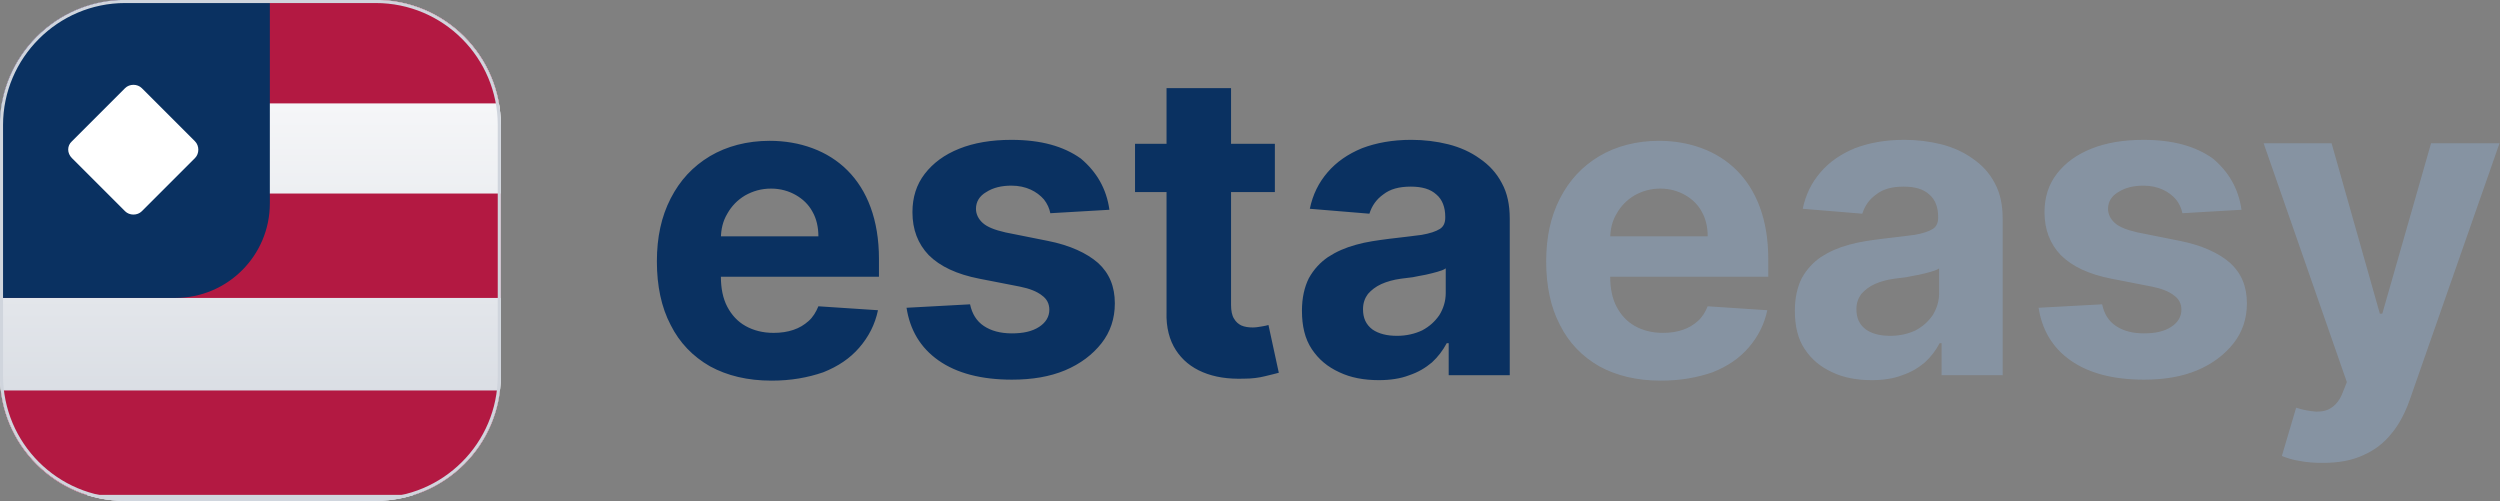 <?xml version="1.0" encoding="UTF-8"?> <svg xmlns="http://www.w3.org/2000/svg" xmlns:xlink="http://www.w3.org/1999/xlink" version="1.1" id="Ebene_1" x="0px" y="0px" viewBox="0 0 507.7 101.8" style="enable-background:new 0 0 507.7 101.8;" xml:space="preserve"><rect x="0" y="0" width="507.7" height="101.8" fill="#808080" stroke="none"/> <style type="text/css"> .st0{fill:#0A3161;} .st1{fill:#8693A2;} .st2{clip-path:url(#SVGID_00000057841554850323585880000018298930510702985354_);} .st3{fill:#FFFFFF;} .st4{fill:url(#SVGID_00000041991623482513221670000016809271852464055700_);} .st5{fill:#B31942;} .st6{fill:none;stroke:#D0D5DD;stroke-width:0.636;} </style> <path class="st0" d="M156.7,77.3c-4.9,0-9-1-12.5-2.9c-3.5-2-6.2-4.8-8-8.4c-1.9-3.6-2.8-8-2.8-12.9c0-4.9,0.9-9.1,2.8-12.8 c1.9-3.7,4.5-6.5,8-8.6c3.4-2,7.5-3.1,12.1-3.1c3.1,0,6,0.5,8.7,1.5c2.7,1,5.1,2.5,7.1,4.5c2,2,3.6,4.5,4.7,7.5 c1.1,3,1.7,6.5,1.7,10.5v3.6h-39.8V48h27.5c0-1.9-0.4-3.6-1.2-5c-0.8-1.5-2-2.6-3.4-3.4c-1.4-0.8-3.1-1.3-5-1.3 c-2,0-3.7,0.5-5.3,1.4c-1.5,0.9-2.7,2.1-3.6,3.7c-0.9,1.5-1.3,3.2-1.3,5.1v7.7c0,2.3,0.4,4.4,1.3,6.1c0.9,1.7,2.1,3,3.7,3.9 c1.6,0.9,3.5,1.4,5.7,1.4c1.5,0,2.8-0.2,4-0.6c1.2-0.4,2.2-1,3.1-1.8s1.5-1.8,2-3l12.1,0.8c-0.6,2.9-1.9,5.4-3.8,7.6 c-1.9,2.2-4.3,3.8-7.3,5C164,76.7,160.6,77.3,156.7,77.3z M225.3,42.6l-12,0.7c-0.2-1-0.6-1.9-1.3-2.8c-0.7-0.8-1.6-1.5-2.7-2 c-1.1-0.5-2.4-0.8-3.9-0.8c-2,0-3.7,0.4-5.1,1.3c-1.4,0.8-2.1,2-2.1,3.4c0,1.1,0.5,2.1,1.4,2.9c0.9,0.8,2.4,1.4,4.6,1.9l8.5,1.7 c4.6,0.9,8,2.5,10.3,4.5c2.3,2.1,3.4,4.8,3.4,8.2c0,3.1-0.9,5.8-2.7,8.1c-1.8,2.3-4.3,4.2-7.4,5.5c-3.1,1.3-6.7,1.9-10.8,1.9 c-6.2,0-11.2-1.3-14.9-3.9c-3.7-2.6-5.8-6.2-6.5-10.7l12.9-0.7c0.4,1.9,1.3,3.4,2.8,4.4c1.5,1,3.4,1.5,5.7,1.5 c2.3,0,4.1-0.4,5.5-1.3c1.4-0.9,2.1-2.1,2.1-3.5c0-1.2-0.5-2.2-1.5-2.9c-1-0.8-2.5-1.4-4.5-1.8l-8.2-1.6c-4.6-0.9-8-2.5-10.3-4.8 c-2.2-2.3-3.3-5.2-3.3-8.7c0-3,0.8-5.6,2.5-7.8c1.7-2.2,4-3.9,7-5.1c3-1.2,6.5-1.8,10.6-1.8c6,0,10.6,1.3,14.1,3.8 C222.7,34.9,224.7,38.3,225.3,42.6z M258.9,29.2V39h-28.4v-9.8H258.9z M236.9,17.9H250v44c0,1.2,0.2,2.2,0.6,2.8 c0.4,0.7,0.9,1.1,1.5,1.4c0.7,0.3,1.5,0.4,2.3,0.4c0.6,0,1.2-0.1,1.8-0.2c0.6-0.1,1.1-0.2,1.4-0.3l2.1,9.7c-0.7,0.2-1.6,0.4-2.8,0.7 c-1.2,0.3-2.6,0.5-4.3,0.5c-3.2,0.1-5.9-0.3-8.3-1.3c-2.4-1-4.2-2.5-5.5-4.5c-1.3-2-2-4.6-1.9-7.7V17.9z M280,77.2 c-3,0-5.7-0.5-8-1.6c-2.4-1.1-4.2-2.6-5.6-4.7c-1.4-2.1-2-4.7-2-7.8c0-2.6,0.5-4.8,1.4-6.6c1-1.8,2.3-3.2,3.9-4.3 c1.7-1.1,3.5-1.9,5.7-2.5c2.1-0.6,4.4-0.9,6.7-1.2c2.7-0.3,5-0.6,6.6-0.8c1.7-0.3,2.9-0.7,3.7-1.2c0.8-0.5,1.1-1.3,1.1-2.3v-0.2 c0-1.9-0.6-3.5-1.8-4.5c-1.2-1.1-2.9-1.6-5.2-1.6c-2.4,0-4.2,0.5-5.6,1.6c-1.4,1-2.3,2.3-2.8,3.9l-12.1-1c0.6-2.9,1.8-5.3,3.6-7.4 c1.8-2.1,4.1-3.7,7-4.9c2.9-1.1,6.2-1.7,10-1.7c2.6,0,5.1,0.3,7.5,0.9c2.4,0.6,4.6,1.6,6.4,2.9c1.9,1.3,3.4,2.9,4.5,5 c1.1,2,1.6,4.4,1.6,7.2v31.8h-12.4v-6.5h-0.4c-0.8,1.5-1.8,2.8-3,3.9c-1.3,1.1-2.8,2-4.6,2.6C284.4,76.9,282.3,77.2,280,77.2z M283.7,68.2c1.9,0,3.6-0.4,5.1-1.1c1.5-0.8,2.6-1.8,3.5-3.1c0.8-1.3,1.3-2.8,1.3-4.5v-5c-0.4,0.3-1,0.5-1.7,0.7 c-0.7,0.2-1.5,0.4-2.4,0.6c-0.9,0.2-1.8,0.3-2.6,0.5c-0.9,0.1-1.7,0.2-2.4,0.3c-1.5,0.2-2.9,0.6-4,1.1c-1.1,0.5-2,1.2-2.7,2 c-0.6,0.8-1,1.8-1,3.1c0,1.8,0.6,3.1,1.9,4.1C280,67.8,281.7,68.2,283.7,68.2z"></path> <path class="st1" d="M337.3,77.3c-4.9,0-9-1-12.5-2.9c-3.5-2-6.2-4.8-8-8.4c-1.9-3.6-2.8-8-2.8-12.9c0-4.9,0.9-9.1,2.8-12.8 c1.9-3.7,4.5-6.5,8-8.6c3.4-2,7.5-3.1,12.1-3.1c3.1,0,6,0.5,8.7,1.5c2.7,1,5.1,2.5,7.1,4.5c2,2,3.6,4.5,4.7,7.5 c1.1,3,1.7,6.5,1.7,10.5v3.6h-39.8V48h27.5c0-1.9-0.4-3.6-1.2-5c-0.8-1.5-2-2.6-3.4-3.4c-1.4-0.8-3.1-1.3-5-1.3 c-2,0-3.7,0.5-5.3,1.4c-1.5,0.9-2.7,2.1-3.6,3.7c-0.9,1.5-1.3,3.2-1.3,5.1v7.7c0,2.3,0.4,4.4,1.3,6.1c0.9,1.7,2.1,3,3.7,3.9 c1.6,0.9,3.5,1.4,5.7,1.4c1.5,0,2.8-0.2,4-0.6c1.2-0.4,2.2-1,3.1-1.8c0.9-0.8,1.5-1.8,2-3l12.1,0.8c-0.6,2.9-1.9,5.4-3.8,7.6 c-1.9,2.2-4.3,3.8-7.3,5C344.6,76.7,341.2,77.3,337.3,77.3z M380.1,77.2c-3,0-5.7-0.5-8-1.6c-2.4-1.1-4.2-2.6-5.6-4.7 c-1.4-2.1-2-4.7-2-7.8c0-2.6,0.5-4.8,1.4-6.6c1-1.8,2.3-3.2,3.9-4.3c1.7-1.1,3.5-1.9,5.7-2.5c2.1-0.6,4.4-0.9,6.7-1.2 c2.7-0.3,5-0.6,6.6-0.8c1.7-0.3,2.9-0.7,3.7-1.2c0.8-0.5,1.1-1.3,1.1-2.3v-0.2c0-1.9-0.6-3.5-1.8-4.5c-1.2-1.1-2.9-1.6-5.2-1.6 c-2.4,0-4.2,0.5-5.6,1.6c-1.4,1-2.3,2.3-2.8,3.9l-12.1-1c0.6-2.9,1.8-5.3,3.6-7.4c1.8-2.1,4.1-3.7,7-4.9c2.9-1.1,6.2-1.7,10-1.7 c2.6,0,5.1,0.3,7.5,0.9c2.4,0.6,4.6,1.6,6.4,2.9c1.9,1.3,3.4,2.9,4.5,5c1.1,2,1.6,4.4,1.6,7.2v31.8h-12.4v-6.5h-0.4 c-0.8,1.5-1.8,2.8-3,3.9c-1.3,1.1-2.8,2-4.6,2.6C384.5,76.9,382.4,77.2,380.1,77.2z M383.9,68.2c1.9,0,3.6-0.4,5.1-1.1 c1.5-0.8,2.6-1.8,3.5-3.1c0.8-1.3,1.3-2.8,1.3-4.5v-5c-0.4,0.3-1,0.5-1.7,0.7c-0.7,0.2-1.5,0.4-2.4,0.6c-0.9,0.2-1.8,0.3-2.6,0.5 c-0.9,0.1-1.7,0.2-2.4,0.3c-1.5,0.2-2.9,0.6-4,1.1c-1.1,0.5-2,1.2-2.7,2c-0.6,0.8-1,1.8-1,3.1c0,1.8,0.6,3.1,1.9,4.1 C380.2,67.8,381.8,68.2,383.9,68.2z M455.2,42.6l-12,0.7c-0.2-1-0.6-1.9-1.3-2.8c-0.7-0.8-1.6-1.5-2.7-2c-1.1-0.5-2.4-0.8-3.9-0.8 c-2,0-3.7,0.4-5.1,1.3c-1.4,0.8-2.1,2-2.1,3.4c0,1.1,0.5,2.1,1.4,2.9c0.9,0.8,2.4,1.4,4.6,1.9l8.5,1.7c4.6,0.9,8,2.5,10.3,4.5 c2.3,2.1,3.4,4.8,3.4,8.2c0,3.1-0.9,5.8-2.7,8.1c-1.8,2.3-4.3,4.2-7.4,5.5c-3.1,1.3-6.7,1.9-10.8,1.9c-6.2,0-11.2-1.3-14.9-3.9 c-3.7-2.6-5.8-6.2-6.5-10.7l12.9-0.7c0.4,1.9,1.3,3.4,2.8,4.4c1.5,1,3.4,1.5,5.7,1.5c2.3,0,4.1-0.4,5.5-1.3c1.4-0.9,2.1-2.1,2.1-3.5 c0-1.2-0.5-2.2-1.5-2.9c-1-0.8-2.5-1.4-4.5-1.8l-8.2-1.6c-4.6-0.9-8-2.5-10.3-4.8c-2.2-2.3-3.3-5.2-3.3-8.7c0-3,0.8-5.6,2.5-7.8 c1.7-2.2,4-3.9,7-5.1c3-1.2,6.5-1.8,10.6-1.8c6,0,10.6,1.3,14.1,3.8C452.6,34.9,454.6,38.3,455.2,42.6z M471.7,94 c-1.7,0-3.2-0.1-4.7-0.4c-1.4-0.2-2.6-0.6-3.6-1l2.9-9.8c1.5,0.5,2.9,0.7,4.1,0.8c1.2,0,2.3-0.2,3.2-0.9c0.9-0.6,1.7-1.7,2.2-3.1 l0.8-2l-16.9-48.5h13.8l9.8,34.6h0.5l9.9-34.6h13.9l-18.3,52.3c-0.9,2.5-2.1,4.8-3.6,6.6c-1.5,1.9-3.4,3.4-5.7,4.4 C477.7,93.5,475,94,471.7,94z"></path> <g> <g> <defs> <path id="SVGID_1_" d="M25.4,0h50.9c14.1,0,25.4,11.4,25.4,25.4v50.9c0,14.1-11.4,25.4-25.4,25.4H25.4C11.4,101.8,0,90.4,0,76.3 V25.4C0,11.4,11.4,0,25.4,0z"></path> </defs> <clipPath id="SVGID_00000094607481056613899460000012109836917664393616_"> <use xlink:href="#SVGID_1_" style="overflow:visible;"></use> </clipPath> <g style="clip-path:url(#SVGID_00000094607481056613899460000012109836917664393616_);"> <path class="st3" d="M25.4,0h50.9c14.1,0,25.4,11.4,25.4,25.4v50.9c0,14.1-11.4,25.4-25.4,25.4H25.4C11.4,101.8,0,90.4,0,76.3 V25.4C0,11.4,11.4,0,25.4,0z"></path> <linearGradient id="SVGID_00000062180291811839997360000014629966275576291754_" gradientUnits="userSpaceOnUse" x1="50.899" y1="108.154" x2="50.899" y2="6.356" gradientTransform="matrix(1 0 0 -1 0 108.154)"> <stop offset="0" style="stop-color:#FFFFFF"></stop> <stop offset="1" style="stop-color:#D0D5DD"></stop> </linearGradient> <path style="fill:url(#SVGID_00000062180291811839997360000014629966275576291754_);" d="M25.4,0h50.9 c14.1,0,25.4,11.4,25.4,25.4v50.9c0,14.1-11.4,25.4-25.4,25.4H25.4C11.4,101.8,0,90.4,0,76.3V25.4C0,11.4,11.4,0,25.4,0z"></path> <rect x="-5.4" y="79.3" class="st5" width="139" height="21.2"></rect> <rect x="-5.4" y="39.3" class="st5" width="131.3" height="21.2"></rect> <rect x="-5.4" y="-0.2" class="st5" width="139" height="21.2"></rect> <path class="st0" d="M-5.4-0.8h60.2v42.1c0,10.6-8.6,19.2-19.2,19.2H-5.4V-0.8z"></path> <path class="st3" d="M14.6,28.7l10.8-10.8c0.9-0.9,2.5-0.9,3.4,0l10.8,10.8c0.9,0.9,0.9,2.5,0,3.4L28.8,42.9 c-0.9,0.9-2.5,0.9-3.4,0L14.6,32.1C13.6,31.1,13.6,29.6,14.6,28.7z"></path> </g> </g> <path class="st6" d="M25.4,0.3h50.9c13.9,0,25.1,11.3,25.1,25.1v50.9c0,13.9-11.3,25.1-25.1,25.1H25.4c-13.9,0-25.1-11.3-25.1-25.1 V25.4C0.3,11.6,11.6,0.3,25.4,0.3z"></path> </g> </svg> 